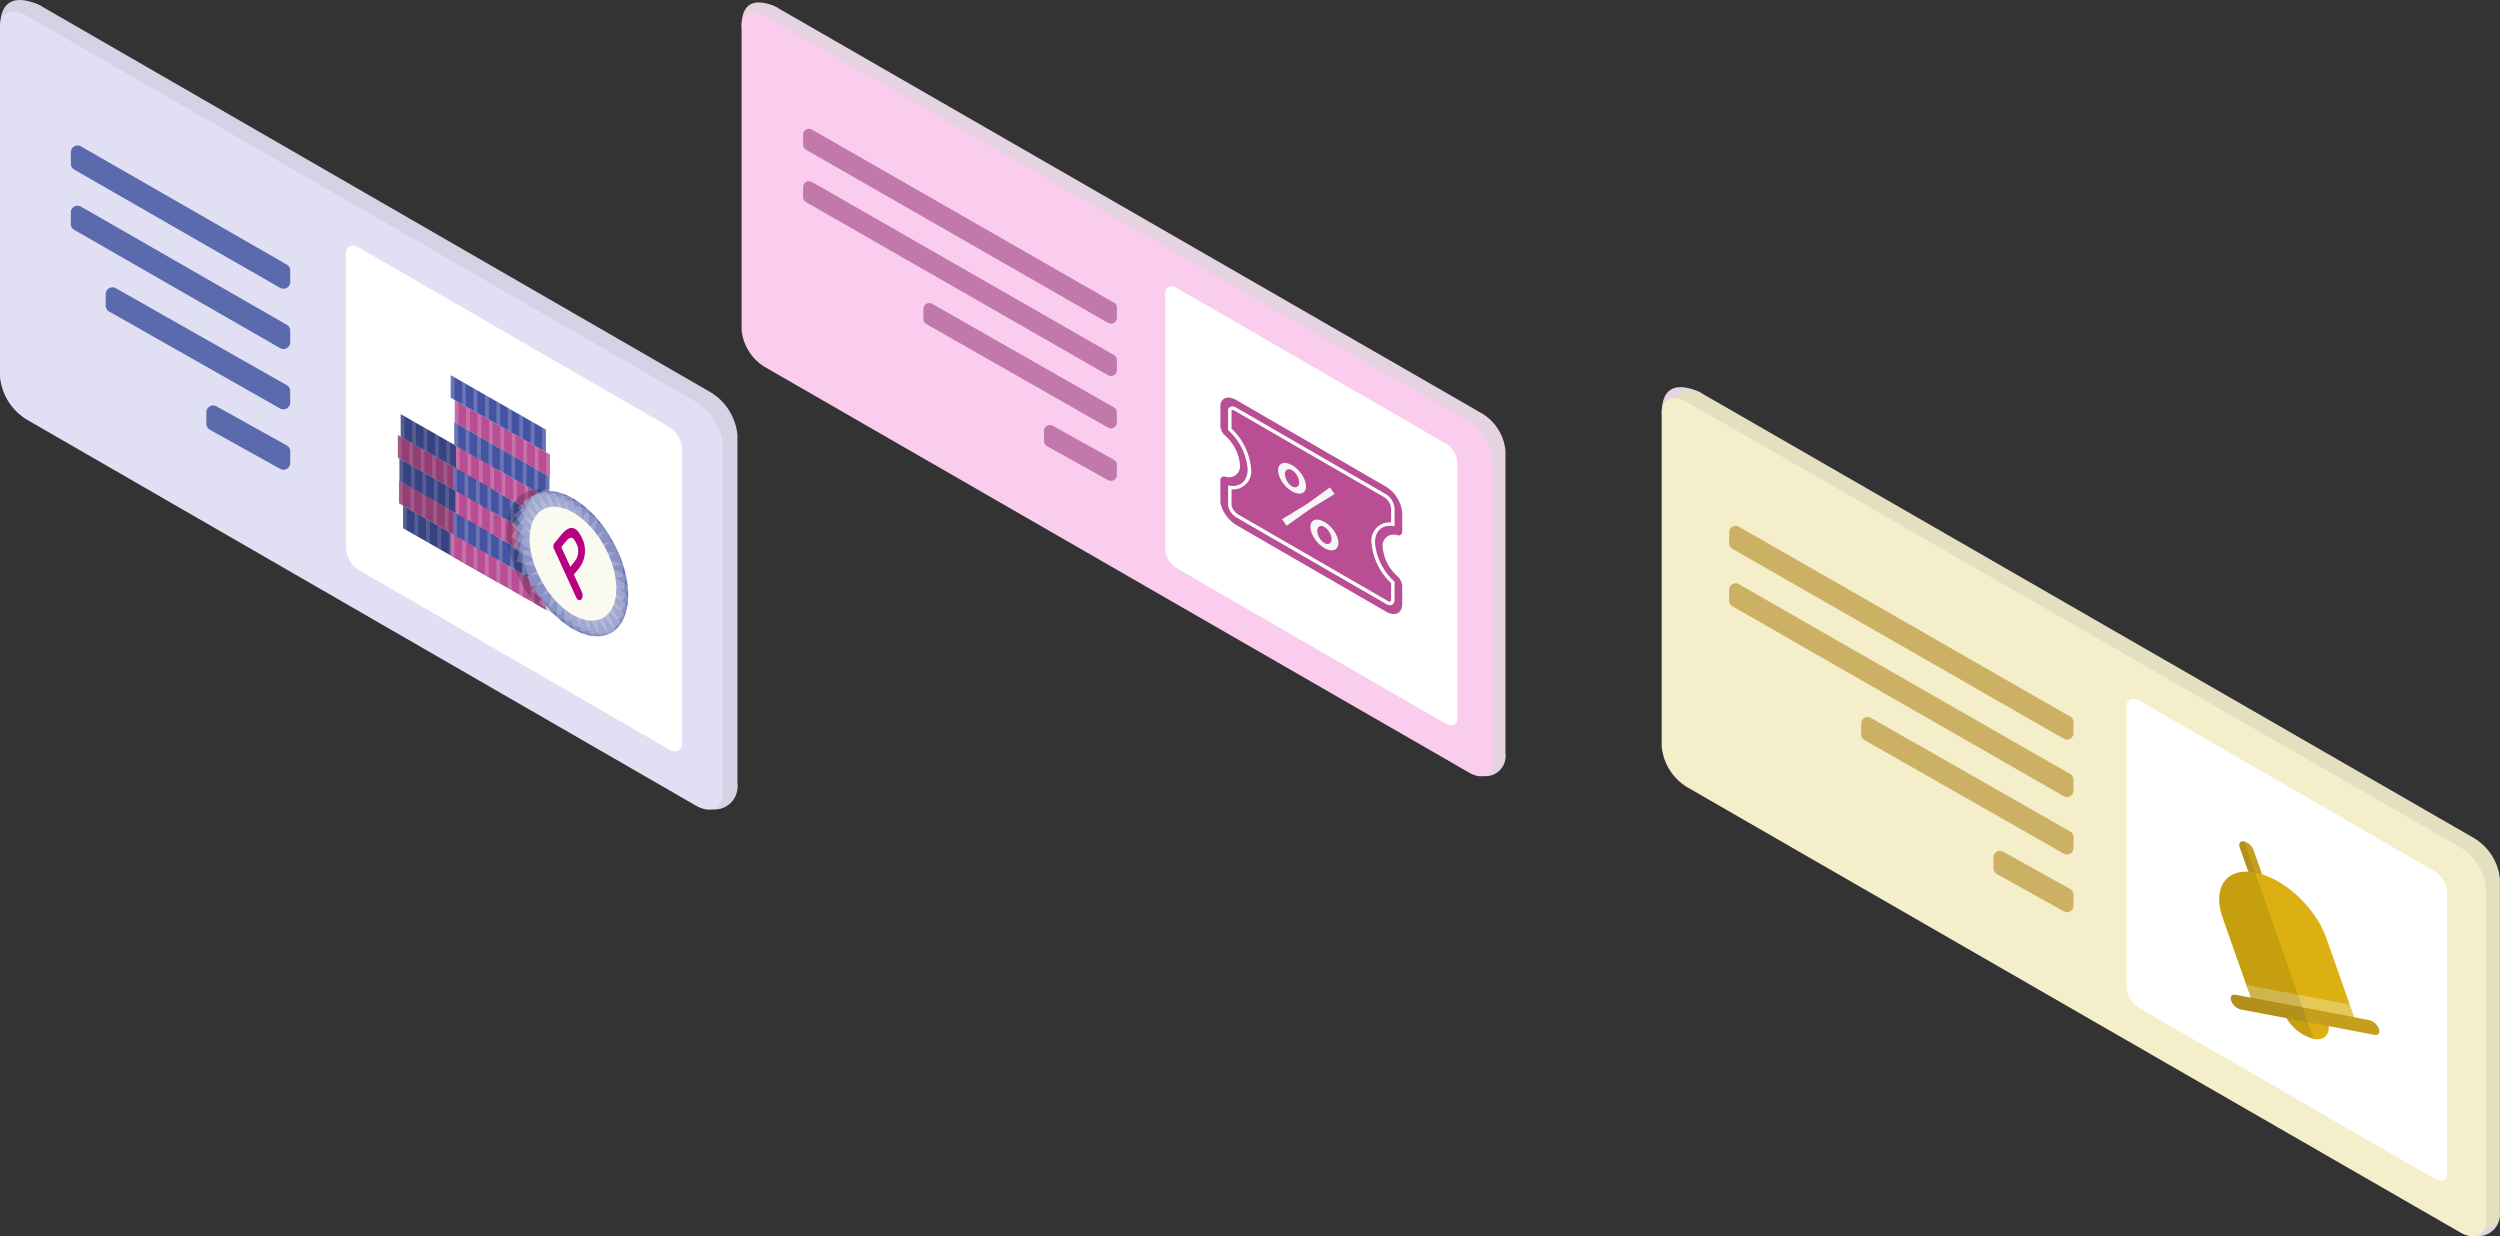 <svg xmlns="http://www.w3.org/2000/svg" width="303.433" height="150.053" viewBox="0 0 303.433 150.053">
  <rect x="0" y="0" width="303.433" height="150.053" fill="#333333" stroke="none"/>
  <g id="グループ_9065" data-name="グループ 9065" transform="translate(-13.317 -10.797)">
    <g id="PC-point-1" transform="translate(0 0)">
      <g id="グループ_8828" data-name="グループ 8828" transform="translate(0 0)">
        <g id="グループ_8938" data-name="グループ 8938" transform="translate(215 57.784)">
          <g id="グループ_8788" data-name="グループ 8788">
            <path id="パス_18898" data-name="パス 18898" d="M231.932-120.839s-4.841-2.782-4.841,2.425Z" transform="translate(-227.091 121.582)" fill="#e5d3e1"/>
            <path id="パス_18899" data-name="パス 18899" d="M337.087-13.007a2.655,2.655,0,0,1-2.4,2.889,2.651,2.651,0,0,1-.554-.006l-.587-2.19Z" transform="translate(-235.349 113.16)" fill="#e5d3e1"/>
            <path id="パス_18900" data-name="パス 18900" d="M232.075-74.081l93.761,54c1.732,1,3.136.41,3.136-1.323V-61.871a6.514,6.514,0,0,0-3.136-4.951l-93.761-54c-1.732-1-3.136-.41-3.136,1.323v40.463A6.511,6.511,0,0,0,232.075-74.081Z" transform="translate(-227.234 121.56)" fill="#e5dfc1"/>
            <path id="パス_18901" data-name="パス 18901" d="M230.228-72.886l93.762,54c1.732,1,3.136.41,3.136-1.324V-60.675a6.515,6.515,0,0,0-3.136-4.952l-93.762-54c-1.732-1-3.136-.41-3.136,1.324v40.462A6.511,6.511,0,0,0,230.228-72.886Z" transform="translate(-227.091 121.468)" fill="#f4eecb"/>
            <path id="パス_18902" data-name="パス 18902" d="M289.838-43.017,325.6-22.344c.866.5,1.568.2,1.568-.661V-57.194A3.255,3.255,0,0,0,325.6-59.67L289.838-80.344c-.866-.5-1.568-.2-1.568.662v34.189A3.255,3.255,0,0,0,289.838-43.017Z" transform="translate(-231.836 118.402)" fill="#fff"/>
            <path id="パス_18903" data-name="パス 18903" d="M236.37-100.539l40.218,23.05a.783.783,0,0,0,1.07-.29.786.786,0,0,0,.1-.391V-79.5a.783.783,0,0,0-.395-.681l-40.218-23.05a.783.783,0,0,0-1.07.29.786.786,0,0,0-.1.391v1.329A.782.782,0,0,0,236.37-100.539Z" transform="translate(-227.78 120.166)" fill="#ccb164"/>
            <path id="パス_18904" data-name="パス 18904" d="M236.37-92.978l40.218,23.05a.783.783,0,0,0,1.07-.29.785.785,0,0,0,.1-.391v-1.328a.783.783,0,0,0-.395-.681l-40.218-23.05a.783.783,0,0,0-1.07.29.786.786,0,0,0-.1.391v1.329A.782.782,0,0,0,236.37-92.978Z" transform="translate(-227.78 119.58)" fill="#ccb164"/>
            <path id="パス_18905" data-name="パス 18905" d="M253.742-75.373l24.2,13.79a.784.784,0,0,0,1.069-.292.79.79,0,0,0,.1-.388V-63.6a.787.787,0,0,0-.4-.682l-24.2-13.79a.785.785,0,0,0-1.07.292.789.789,0,0,0-.1.389v1.332A.783.783,0,0,0,253.742-75.373Z" transform="translate(-229.128 118.214)" fill="#ccb164"/>
            <path id="パス_18906" data-name="パス 18906" d="M271.157-57.749l8.14,4.527a.783.783,0,0,0,1.066-.3.785.785,0,0,0,.1-.383V-55.25a.783.783,0,0,0-.4-.685l-8.14-4.527a.785.785,0,0,0-1.066.3.784.784,0,0,0-.1.381v1.342A.785.785,0,0,0,271.157-57.749Z" transform="translate(-230.478 116.849)" fill="#ccb164"/>
          </g>
          <g id="グループ_8789" data-name="グループ 8789" transform="translate(67.665 55.123)">
            <path id="パス_18907" data-name="パス 18907" d="M305.227-57.387c.461.092.7-.241.524-.733l-.928-2.638a1.731,1.731,0,0,0-1.151-1.051c-.461-.088-.7.241-.524.733l.928,2.638A1.731,1.731,0,0,0,305.227-57.387Z" transform="translate(-300.651 61.823)" fill="#c69e1e"/>
            <path id="パス_18908" data-name="パス 18908" d="M304.6-41.644l12.552,2.38L313.429-49.82c-1.305-3.71-5.174-7.251-8.639-7.909h0c-3.466-.657-5.217,1.817-3.912,5.528l2.234,6.35Z" transform="translate(-300.446 61.514)" fill="#dcb012"/>
            <path id="パス_18909" data-name="パス 18909" d="M304.015-42.923l12.552,2.381L317.109-39,304.56-41.378Z" transform="translate(-300.722 60.357)" fill="#fff" opacity="0.3" style="isolation: isolate"/>
            <path id="パス_18910" data-name="パス 18910" d="M314.219-38.464c.553,1.582-.192,2.636-1.671,2.356a5.551,5.551,0,0,1-3.69-3.372Z" transform="translate(-301.098 60.09)" fill="#dcb012"/>
            <path id="パス_18911" data-name="パス 18911" d="M303.174-39.847l16.256,3.083c.461.088.7-.241.524-.733a1.73,1.73,0,0,0-1.151-1.052l-16.257-3.083c-.461-.088-.7.241-.524.733A1.729,1.729,0,0,0,303.174-39.847Z" transform="translate(-300.564 60.258)" fill="#c69e1e"/>
            <path id="パス_18912" data-name="パス 18912" d="M311.9-37.841a5.461,5.461,0,0,1-3.278-2.516l-5.56-1.055a1.728,1.728,0,0,1-1.151-1.052c-.173-.493.061-.821.524-.733l1.852.351-1.166-3.314-2.234-6.35c-1.206-3.425.2-5.79,3.146-5.618a1.451,1.451,0,0,1-.157-.309l-.928-2.638c-.173-.493.061-.821.524-.733Z" transform="translate(-300.446 61.823)" opacity="0.1" style="isolation: isolate"/>
          </g>
        </g>
        <g id="グループ_8937" data-name="グループ 8937" transform="translate(103.324 11.092)">
          <g id="グループ_8786" data-name="グループ 8786" transform="translate(0 -0.001)">
            <path id="パス_18875" data-name="パス 18875" d="M336.931-136.058s-4.412-2.534-4.412,2.21Z" transform="translate(-332.519 136.734)" fill="#e5d3e1"/>
            <path id="パス_18876" data-name="パス 18876" d="M442.2-28.16a2.419,2.419,0,0,1-2.185,2.633,2.417,2.417,0,0,1-.505-.006l-.535-2Z" transform="translate(-349.486 119.43)" fill="#e5d3e1"/>
            <path id="パス_18877" data-name="パス 18877" d="M425.529-82.294a5.937,5.937,0,0,0-2.858-4.512l-85.446-49.207c-1.579-.913-2.858-.373-2.858,1.206v36.874a5.934,5.934,0,0,0,2.858,4.512L422.67-44.214c1.579.913,2.858.373,2.858-1.206Z" transform="translate(-332.813 136.69)" fill="#e5d3e1"/>
            <path id="パス_18878" data-name="パス 18878" d="M335.378-92.228l85.445,49.21c1.579.913,2.858.373,2.858-1.206V-81.1a5.934,5.934,0,0,0-2.858-4.512L335.378-134.82c-1.579-.912-2.858-.373-2.858,1.206V-96.74A5.937,5.937,0,0,0,335.378-92.228Z" transform="translate(-332.519 136.5)" fill="#facced"/>
            <path id="パス_18879" data-name="パス 18879" d="M395.128-61.5l32.591,18.841c.789.456,1.429.187,1.429-.6V-74.421a2.97,2.97,0,0,0-1.429-2.256L395.128-95.518c-.789-.456-1.429-.187-1.429.6v31.158A2.965,2.965,0,0,0,395.128-61.5Z" transform="translate(-342.27 130.201)" fill="#fff"/>
            <path id="パス_18880" data-name="パス 18880" d="M341.763-115.941l36.651,21.005a.714.714,0,0,0,.975-.264.716.716,0,0,0,.1-.356v-1.21a.714.714,0,0,0-.36-.62l-36.651-21.005a.714.714,0,0,0-.975.264.716.716,0,0,0-.095.356v1.211A.712.712,0,0,0,341.763-115.941Z" transform="translate(-333.935 133.826)" fill="#c178ab"/>
            <path id="パス_18881" data-name="パス 18881" d="M341.763-108.379l36.651,21.005a.714.714,0,0,0,.975-.264.716.716,0,0,0,.1-.356V-89.2a.714.714,0,0,0-.36-.62L342.473-110.83a.714.714,0,0,0-.975.264.716.716,0,0,0-.095.356V-109A.712.712,0,0,0,341.763-108.379Z" transform="translate(-333.935 132.621)" fill="#c178ab"/>
            <path id="パス_18882" data-name="パス 18882" d="M359.135-90.774l22.052,12.567a.715.715,0,0,0,.974-.266.712.712,0,0,0,.094-.355v-1.214a.715.715,0,0,0-.361-.62L359.842-93.23a.715.715,0,0,0-.975.266.713.713,0,0,0-.093.354V-91.4A.717.717,0,0,0,359.135-90.774Z" transform="translate(-336.703 129.816)" fill="#c178ab"/>
            <path id="パス_18883" data-name="パス 18883" d="M376.549-73.152l7.418,4.127a.715.715,0,0,0,.973-.278.714.714,0,0,0,.09-.346v-1.224a.714.714,0,0,0-.367-.625l-7.418-4.127a.715.715,0,0,0-.972.277.715.715,0,0,0-.09.347v1.223A.715.715,0,0,0,376.549-73.152Z" transform="translate(-339.478 127.009)" fill="#c178ab"/>
            <path id="パス_18884" data-name="パス 18884" d="M403.573-64.215,421.756-53.7c1.084.627,1.966.214,1.966-.92v-2.228A1.753,1.753,0,0,0,423.134-58a5.317,5.317,0,0,1-1.787-3.521,1.345,1.345,0,0,1,1.145-1.519,1.342,1.342,0,0,1,.641.066.442.442,0,0,0,.566-.269.434.434,0,0,0,.023-.2v-2.229a4.166,4.166,0,0,0-1.966-3.194L403.572-79.384c-.906-.524-1.69-.33-1.906.471a.384.384,0,0,0-.013.1v2.606a1.744,1.744,0,0,0,.588,1.155,5.312,5.312,0,0,1,1.785,3.519,1.345,1.345,0,0,1-1.143,1.521,1.352,1.352,0,0,1-.644-.066.442.442,0,0,0-.566.264.451.451,0,0,0-.023.206v2.606a.507.507,0,0,0,.013.113A4.3,4.3,0,0,0,403.573-64.215Z" transform="translate(-343.537 127.641)" fill="#b94e94"/>
            <g id="パス_18885" data-name="パス 18885" transform="translate(59.049 49.039)">
              <path id="パス_19098" data-name="パス 19098" d="M422.458-54.449a.79.79,0,0,1-.38-.121L403.9-65.083a2.084,2.084,0,0,1-.883-1.22v-2.22a2.8,2.8,0,0,0,.377.026,1.884,1.884,0,0,0,1.462-.614,2.429,2.429,0,0,0,.538-1.642,7.358,7.358,0,0,0-2.377-4.817V-77.94a.3.3,0,0,1,.3-.208.778.778,0,0,1,.375.119l18.183,10.512a2.035,2.035,0,0,1,.931,1.546v1.924a2.81,2.81,0,0,0-.378-.027,1.886,1.886,0,0,0-1.462.613,2.429,2.429,0,0,0-.538,1.642A7.358,7.358,0,0,0,422.8-57v2.085C422.8-54.742,422.755-54.449,422.458-54.449Z" transform="translate(-402.803 78.358)" fill="#b94e94"/>
              <path id="パス_19099" data-name="パス 19099" d="M422.418-54.7c.039,0,.131,0,.131-.257v-2a7.55,7.55,0,0,1-2.378-4.907,2.2,2.2,0,0,1,2.21-2.465c.055,0,.111,0,.168.005v-1.692a1.826,1.826,0,0,0-.826-1.363L403.541-77.887a.56.56,0,0,0-.27-.091.082.082,0,0,0-.087.044V-75.7a7.547,7.547,0,0,1,2.377,4.906,2.2,2.2,0,0,1-2.21,2.466c-.055,0-.111,0-.167-.005v1.962a1.884,1.884,0,0,0,.778,1.065l18.182,10.512a.573.573,0,0,0,.275.093m0,.42a.982.982,0,0,1-.485-.15L403.751-64.94a2.3,2.3,0,0,1-.988-1.377v-2.5a2.735,2.735,0,0,0,.588.067c1.092,0,1.79-.765,1.79-2.045a7.156,7.156,0,0,0-2.377-4.726v-2.5a.511.511,0,0,1,.508-.382.97.97,0,0,1,.48.148l18.183,10.512a2.235,2.235,0,0,1,1.036,1.727v2.175a2.748,2.748,0,0,0-.588-.067c-1.092,0-1.79.764-1.79,2.044a7.157,7.157,0,0,0,2.378,4.728v2.175C422.97-54.525,422.746-54.279,422.418-54.279Z" transform="translate(-402.763 78.398)" fill="#fff"/>
            </g>
          </g>
          <g id="PC-main" transform="translate(65.119 55.892)">
            <g id="グループ_8829" data-name="グループ 8829" transform="translate(0 0)">
              <path id="パス_19101" data-name="パス 19101" d="M411.68-66.8a3.327,3.327,0,0,1-.661-.5,3.907,3.907,0,0,1-.539-.647,3.336,3.336,0,0,1-.362-.71,2.019,2.019,0,0,1-.134-.7,1,1,0,0,1,.134-.541.719.719,0,0,1,.362-.3,1.015,1.015,0,0,1,.539-.03,2.079,2.079,0,0,1,.661.26,3.386,3.386,0,0,1,.662.5,3.875,3.875,0,0,1,.538.652,3.457,3.457,0,0,1,.362.716,2.02,2.02,0,0,1,.134.7,1,1,0,0,1-.134.541.688.688,0,0,1-.362.292,1.033,1.033,0,0,1-.538.025A2.071,2.071,0,0,1,411.68-66.8Zm-1.216,3.382,3-1.821,2.815-2.032.555.8-2.943,1.809-2.879,2.049Zm1.216-3.99a.771.771,0,0,0,.336.113.488.488,0,0,0,.272-.055.469.469,0,0,0,.187-.2.716.716,0,0,0,.07-.328,1.414,1.414,0,0,0-.07-.424,2.064,2.064,0,0,0-.187-.423,1.976,1.976,0,0,0-.277-.368,1.545,1.545,0,0,0-.33-.266.586.586,0,0,0-.613-.061.577.577,0,0,0-.251.543,1.362,1.362,0,0,0,.069.419,2.094,2.094,0,0,0,.187.417,1.962,1.962,0,0,0,.272.365A1.462,1.462,0,0,0,411.68-67.4Zm3.924,7.491a3.361,3.361,0,0,1-.661-.5,3.838,3.838,0,0,1-.539-.652,3.455,3.455,0,0,1-.362-.716,2.019,2.019,0,0,1-.134-.7,1,1,0,0,1,.134-.541.684.684,0,0,1,.362-.292,1.053,1.053,0,0,1,.539-.025,2.1,2.1,0,0,1,.661.259,3.359,3.359,0,0,1,.662.5,3.972,3.972,0,0,1,.538.646,3.4,3.4,0,0,1,.363.711,2.037,2.037,0,0,1,.133.7,1,1,0,0,1-.133.541.725.725,0,0,1-.363.3,1.012,1.012,0,0,1-.538.03A2.091,2.091,0,0,1,415.6-59.914Zm0-.609a.6.6,0,0,0,.614.066.577.577,0,0,0,.251-.548,1.364,1.364,0,0,0-.07-.419,2.005,2.005,0,0,0-.192-.42,2.153,2.153,0,0,0-.277-.368,1.448,1.448,0,0,0-.325-.262.767.767,0,0,0-.336-.113.481.481,0,0,0-.271.056.462.462,0,0,0-.187.2.716.716,0,0,0-.069.328,1.422,1.422,0,0,0,.069.425,2.054,2.054,0,0,0,.187.422,2.027,2.027,0,0,0,.271.365A1.5,1.5,0,0,0,415.6-60.522Z" transform="translate(-409.984 70.245)" fill="#f6f6f6"/>
            </g>
          </g>
        </g>
      </g>
      <g id="グループ_8831" data-name="グループ 8831" transform="translate(13.317 10.798)">
        <g id="グループ_8787" data-name="グループ 8787" transform="translate(0)">
          <path id="パス_18889" data-name="パス 18889" d="M397.752-31.439s-5.077-2.918-5.077,2.543Z" transform="translate(-392.675 32.218)" fill="#d3d3e5"/>
          <path id="パス_18890" data-name="パス 18890" d="M485.075,66.2a2.785,2.785,0,0,1-2.514,3.031,2.829,2.829,0,0,1-.586-.008l-.615-2.3Z" transform="translate(-395.567 29.008)" fill="#d3d3e5"/>
          <path id="パス_18891" data-name="パス 18891" d="M397.812,17.584l81.137,46.809c1.817,1.051,3.289.43,3.289-1.388V20.57a6.829,6.829,0,0,0-3.289-5.192L397.812-31.43c-1.817-1.051-3.289-.43-3.289,1.387V12.392A6.829,6.829,0,0,0,397.812,17.584Z" transform="translate(-392.735 32.209)" fill="#d3d3e5"/>
          <path id="パス_18892" data-name="パス 18892" d="M395.965,18.779,477.1,65.588c1.817,1.051,3.289.43,3.289-1.388V21.765a6.828,6.828,0,0,0-3.289-5.192L395.965-30.235c-1.817-1.051-3.289-.43-3.289,1.388V13.587A6.829,6.829,0,0,0,395.965,18.779Z" transform="translate(-392.675 32.17)" fill="#e0dff4"/>
          <path id="パス_18893" data-name="パス 18893" d="M437.726,38.027l37.5,21.682c.908.525,1.645.215,1.645-.694V23.16a3.415,3.415,0,0,0-1.645-2.6l-37.5-21.683c-.908-.525-1.645-.215-1.645.694V35.43A3.415,3.415,0,0,0,437.726,38.027Z" transform="translate(-394.091 31.212)" fill="#fff"/>
          <path id="パス_18894" data-name="パス 18894" d="M401.973-11.039,426.961,3.313a.822.822,0,0,0,1.231-.714V1.206a.824.824,0,0,0-.413-.714L402.79-13.86a.822.822,0,0,0-1.122.306.826.826,0,0,0-.108.408v1.394A.823.823,0,0,0,401.973-11.039Z" transform="translate(-392.965 31.623)" fill="#5a6aad"/>
          <path id="パス_18895" data-name="パス 18895" d="M401.973-3.478l24.988,14.353a.822.822,0,0,0,1.231-.714v-1.4a.824.824,0,0,0-.413-.714L402.79-6.3A.822.822,0,0,0,401.668-6a.826.826,0,0,0-.108.408v1.394A.823.823,0,0,0,401.973-3.478Z" transform="translate(-392.965 31.376)" fill="#5a6aad"/>
          <path id="パス_18896" data-name="パス 18896" d="M406.353,6.767,427.1,18.534a.822.822,0,0,0,1.23-.715v-1.4a.822.822,0,0,0-.415-.714L407.169,3.941a.822.822,0,0,0-1.231.714v1.4A.822.822,0,0,0,406.353,6.767Z" transform="translate(-393.108 31.042)" fill="#5a6aad"/>
          <path id="パス_18897" data-name="パス 18897" d="M418.988,21.6l8.536,4.749a.822.822,0,0,0,1.222-.719V24.222a.824.824,0,0,0-.422-.719l-8.537-4.749a.822.822,0,0,0-1.222.719v1.408A.821.821,0,0,0,418.988,21.6Z" transform="translate(-393.519 30.559)" fill="#5a6aad"/>
        </g>
        <g id="グループ_8806" data-name="グループ 8806" transform="translate(48.29 45.54)">
          <g id="グループ_8795" data-name="グループ 8795" transform="translate(0 4.729)">
            <g id="グループ_8790" data-name="グループ 8790" transform="translate(0.144 8.086)">
              <path id="パス_18913" data-name="パス 18913" d="M454.295,34.716,442.742,28.1v2.734l11.553,6.611Z" transform="translate(-442.742 -28.105)" fill="#b94e94"/>
              <path id="パス_18914" data-name="パス 18914" d="M443.2,28.368l-.457-.261v2.734l.457.261Z" transform="translate(-442.742 -28.105)" fill="#fff" opacity="0.2" style="isolation: isolate"/>
              <path id="パス_18915" data-name="パス 18915" d="M444.633,29.188l-.457-.261v2.734l.457.261Z" transform="translate(-442.789 -28.132)" fill="#fff" opacity="0.2" style="isolation: isolate"/>
              <path id="パス_18916" data-name="パス 18916" d="M446.066,30.008l-.457-.261v2.734l.457.261Z" transform="translate(-442.836 -28.159)" fill="#fff" opacity="0.2" style="isolation: isolate"/>
              <path id="パス_18917" data-name="パス 18917" d="M447.5,30.829l-.457-.261V33.3l.457.261Z" transform="translate(-442.882 -28.185)" fill="#fff" opacity="0.2" style="isolation: isolate"/>
              <path id="パス_18918" data-name="パス 18918" d="M448.934,31.649l-.457-.261v2.734l.457.261Z" transform="translate(-442.929 -28.212)" fill="#fff" opacity="0.2" style="isolation: isolate"/>
              <path id="パス_18919" data-name="パス 18919" d="M450.368,32.47l-.457-.261v2.734l.457.261Z" transform="translate(-442.976 -28.239)" fill="#fff" opacity="0.2" style="isolation: isolate"/>
              <path id="パス_18920" data-name="パス 18920" d="M451.8,33.289l-.457-.261V35.76l.457.261Z" transform="translate(-443.023 -28.266)" fill="#fff" opacity="0.2" style="isolation: isolate"/>
              <path id="パス_18921" data-name="パス 18921" d="M453.236,34.106l-.457-.261v2.734l.457.261Z" transform="translate(-443.069 -28.292)" fill="#fff" opacity="0.2" style="isolation: isolate"/>
              <path id="パス_18922" data-name="パス 18922" d="M454.671,34.93l-.457-.261V37.4l.457.261Z" transform="translate(-443.116 -28.319)" fill="#fff" opacity="0.2" style="isolation: isolate"/>
            </g>
            <g id="グループ_8791" data-name="グループ 8791" transform="translate(0.638 11.105)">
              <path id="パス_18923" data-name="パス 18923" d="M454.8,37.835l-11.552-6.61v2.734l11.553,6.611Z" transform="translate(-443.253 -31.225)" fill="#4553a3"/>
              <path id="パス_18924" data-name="パス 18924" d="M443.71,31.486l-.457-.261v2.734l.457.261Z" transform="translate(-443.253 -31.225)" fill="#fff" opacity="0.2" style="isolation: isolate"/>
              <path id="パス_18925" data-name="パス 18925" d="M445.144,32.307l-.457-.261V34.78l.457.261Z" transform="translate(-443.3 -31.252)" fill="#fff" opacity="0.2" style="isolation: isolate"/>
              <path id="パス_18926" data-name="パス 18926" d="M446.577,33.127l-.457-.261V35.6l.457.261Z" transform="translate(-443.346 -31.279)" fill="#fff" opacity="0.2" style="isolation: isolate"/>
              <path id="パス_18927" data-name="パス 18927" d="M448.016,33.948l-.457-.261v2.734l.457.261Z" transform="translate(-443.393 -31.305)" fill="#fff" opacity="0.2" style="isolation: isolate"/>
              <path id="パス_18928" data-name="パス 18928" d="M449.445,34.768l-.457-.261v2.734l.457.261Z" transform="translate(-443.44 -31.332)" fill="#fff" opacity="0.2" style="isolation: isolate"/>
              <path id="パス_18929" data-name="パス 18929" d="M450.878,35.589l-.457-.261v2.734l.457.261Z" transform="translate(-443.487 -31.359)" fill="#fff" opacity="0.2" style="isolation: isolate"/>
              <path id="パス_18930" data-name="パス 18930" d="M452.313,36.409l-.457-.261v2.73l.457.261Z" transform="translate(-443.534 -31.386)" fill="#fff" opacity="0.2" style="isolation: isolate"/>
              <path id="パス_18931" data-name="パス 18931" d="M453.745,37.229l-.457-.261V39.7l.457.261Z" transform="translate(-443.58 -31.412)" fill="#fff" opacity="0.2" style="isolation: isolate"/>
              <path id="パス_18932" data-name="パス 18932" d="M455.18,38.05l-.457-.261v2.734l.457.261Z" transform="translate(-443.627 -31.439)" fill="#fff" opacity="0.2" style="isolation: isolate"/>
            </g>
            <g id="グループ_8792" data-name="グループ 8792" transform="translate(0 2.537)">
              <path id="パス_18933" data-name="パス 18933" d="M454.145,28.98l-11.552-6.611V25.1l11.552,6.611Z" transform="translate(-442.593 -22.369)" fill="#b94e94"/>
              <path id="パス_18934" data-name="パス 18934" d="M443.053,22.63l-.457-.261V25.1l.457.261Z" transform="translate(-442.593 -22.369)" fill="#fff" opacity="0.2" style="isolation: isolate"/>
              <path id="パス_18935" data-name="パス 18935" d="M444.484,23.45l-.457-.261v2.734l.457.261Z" transform="translate(-442.64 -22.396)" fill="#fff" opacity="0.2" style="isolation: isolate"/>
              <path id="パス_18936" data-name="パス 18936" d="M445.917,24.271l-.457-.261v2.734l.457.261Z" transform="translate(-442.686 -22.423)" fill="#fff" opacity="0.2" style="isolation: isolate"/>
              <path id="パス_18937" data-name="パス 18937" d="M447.352,25.091l-.457-.261v2.734l.457.261Z" transform="translate(-442.733 -22.449)" fill="#fff" opacity="0.2" style="isolation: isolate"/>
              <path id="パス_18938" data-name="パス 18938" d="M448.782,25.912l-.457-.261v2.734l.457.261Z" transform="translate(-442.78 -22.476)" fill="#fff" opacity="0.2" style="isolation: isolate"/>
              <path id="パス_18939" data-name="パス 18939" d="M450.218,26.732l-.457-.261V29.2l.457.261Z" transform="translate(-442.827 -22.503)" fill="#fff" opacity="0.2" style="isolation: isolate"/>
              <path id="パス_18940" data-name="パス 18940" d="M451.653,27.553l-.457-.261v2.73l.457.261Z" transform="translate(-442.874 -22.53)" fill="#fff" opacity="0.2" style="isolation: isolate"/>
              <path id="パス_18941" data-name="パス 18941" d="M453.086,28.373l-.457-.261v2.734l.457.261Z" transform="translate(-442.92 -22.556)" fill="#fff" opacity="0.2" style="isolation: isolate"/>
              <path id="パス_18942" data-name="パス 18942" d="M454.52,29.194l-.457-.261v2.734l.457.261Z" transform="translate(-442.967 -22.583)" fill="#fff" opacity="0.2" style="isolation: isolate"/>
            </g>
            <g id="グループ_8793" data-name="グループ 8793" transform="translate(0.205 5.388)">
              <path id="パス_18943" data-name="パス 18943" d="M454.358,31.927,442.8,25.316V28.05l11.553,6.611Z" transform="translate(-442.805 -25.316)" fill="#4553a3"/>
              <path id="パス_18944" data-name="パス 18944" d="M443.264,25.577l-.457-.261V28.05l.457.261Z" transform="translate(-442.805 -25.316)" fill="#fff" opacity="0.2" style="isolation: isolate"/>
              <path id="パス_18945" data-name="パス 18945" d="M444.7,26.4l-.457-.261V28.87l.457.261Z" transform="translate(-442.852 -25.343)" fill="#fff" opacity="0.2" style="isolation: isolate"/>
              <path id="パス_18946" data-name="パス 18946" d="M446.129,27.218l-.457-.261v2.734l.457.261Z" transform="translate(-442.898 -25.37)" fill="#fff" opacity="0.2" style="isolation: isolate"/>
              <path id="パス_18947" data-name="パス 18947" d="M447.564,28.038l-.457-.261v2.734l.457.261Z" transform="translate(-442.945 -25.396)" fill="#fff" opacity="0.2" style="isolation: isolate"/>
              <path id="パス_18948" data-name="パス 18948" d="M448.993,28.859l-.457-.261v2.734l.457.261Z" transform="translate(-442.992 -25.423)" fill="#fff" opacity="0.2" style="isolation: isolate"/>
              <path id="パス_18949" data-name="パス 18949" d="M450.43,29.679l-.457-.261v2.734l.457.261Z" transform="translate(-443.039 -25.45)" fill="#fff" opacity="0.2" style="isolation: isolate"/>
              <path id="パス_18950" data-name="パス 18950" d="M451.865,30.5l-.457-.261v2.734l.457.261Z" transform="translate(-443.086 -25.477)" fill="#fff" opacity="0.2" style="isolation: isolate"/>
              <path id="パス_18951" data-name="パス 18951" d="M453.3,31.32l-.457-.261v2.734l.457.261Z" transform="translate(-443.132 -25.503)" fill="#fff" opacity="0.2" style="isolation: isolate"/>
              <path id="パス_18952" data-name="パス 18952" d="M454.732,32.141l-.457-.261v2.734l.457.261Z" transform="translate(-443.179 -25.53)" fill="#fff" opacity="0.2" style="isolation: isolate"/>
            </g>
            <g id="グループ_8794" data-name="グループ 8794" transform="translate(0.349)">
              <path id="パス_18953" data-name="パス 18953" d="M454.507,26.359l-11.552-6.611v2.734l11.552,6.611Z" transform="translate(-442.954 -19.746)" fill="#4553a3"/>
              <path id="パス_18954" data-name="パス 18954" d="M443.411,20.007l-.456-.261V22.48l.456.261Z" transform="translate(-442.954 -19.746)" fill="#fff" opacity="0.2" style="isolation: isolate"/>
              <path id="パス_18955" data-name="パス 18955" d="M444.845,20.831l-.457-.261V23.3l.457.261Z" transform="translate(-443.001 -19.773)" fill="#fff" opacity="0.2" style="isolation: isolate"/>
              <path id="パス_18956" data-name="パス 18956" d="M446.278,21.651l-.457-.261v2.734l.457.261Z" transform="translate(-443.047 -19.8)" fill="#fff" opacity="0.2" style="isolation: isolate"/>
              <path id="パス_18957" data-name="パス 18957" d="M447.712,22.472l-.457-.261v2.734l.457.261Z" transform="translate(-443.094 -19.826)" fill="#fff" opacity="0.2" style="isolation: isolate"/>
              <path id="パス_18958" data-name="パス 18958" d="M449.146,23.292l-.457-.261v2.734l.457.261Z" transform="translate(-443.141 -19.853)" fill="#fff" opacity="0.2" style="isolation: isolate"/>
              <path id="パス_18959" data-name="パス 18959" d="M450.58,24.113l-.457-.261v2.734l.457.261Z" transform="translate(-443.188 -19.88)" fill="#fff" opacity="0.2" style="isolation: isolate"/>
              <path id="パス_18960" data-name="パス 18960" d="M452.013,24.933l-.457-.261v2.734l.457.261Z" transform="translate(-443.235 -19.907)" fill="#fff" opacity="0.2" style="isolation: isolate"/>
              <path id="パス_18961" data-name="パス 18961" d="M453.447,25.753l-.457-.261v2.734l.457.261Z" transform="translate(-443.281 -19.933)" fill="#fff" opacity="0.2" style="isolation: isolate"/>
              <path id="パス_18962" data-name="パス 18962" d="M454.882,26.574l-.457-.261v2.734l.457.261Z" transform="translate(-443.328 -19.96)" fill="#fff" opacity="0.2" style="isolation: isolate"/>
            </g>
            <path id="パス_18963" data-name="パス 18963" d="M442.593,25.017V22.284l.349.2V19.75l.457.261.931.532.457.261.931.532.457.261.931.532.457.261.931.532.457.261.931.532.457.261.931.532.457.261.931.532.457.261.931.532.457.261v2.734l-.349-.2v2.734l.205.117v2.734l-.061-.035v2.734l.037.021.457.261v2.734l-.457-.261L453.4,39.4l-.457-.261-.931-.532-.457-.261-.931-.532-.457-.261-.931-.532-.457-.261-.931-.532-.457-.261-.931-.532-.457-.261-.931-.532-.457-.261-.931-.532-.457-.261V30.85l-.037-.021-.457-.261V27.833l.061.035V25.134Z" transform="translate(-442.593 -19.746)" opacity="0.2" style="isolation: isolate"/>
          </g>
          <g id="グループ_8796" data-name="グループ 8796" transform="translate(6.908 3.015)">
            <path id="パス_18964" data-name="パス 18964" d="M449.734,20.71l11.552,6.611V24.587l-11.552-6.611Z" transform="translate(-449.734 -17.975)" fill="#b94e94"/>
            <path id="パス_18965" data-name="パス 18965" d="M461.2,27.274l.457.261V24.8l-.457-.261Z" transform="translate(-450.108 -18.189)" fill="#fff" opacity="0.2" style="isolation: isolate"/>
            <path id="パス_18966" data-name="パス 18966" d="M459.77,26.454l.457.261V23.981l-.457-.261Z" transform="translate(-450.061 -18.162)" fill="#fff" opacity="0.2" style="isolation: isolate"/>
            <path id="パス_18967" data-name="パス 18967" d="M458.336,25.628l.457.261V23.155l-.457-.261Z" transform="translate(-450.015 -18.135)" fill="#fff" opacity="0.2" style="isolation: isolate"/>
            <path id="パス_18968" data-name="パス 18968" d="M456.9,24.813l.457.261V22.34l-.457-.261Z" transform="translate(-449.968 -18.109)" fill="#fff" opacity="0.2" style="isolation: isolate"/>
            <path id="パス_18969" data-name="パス 18969" d="M455.469,23.992l.457.261V21.519l-.457-.261Z" transform="translate(-449.921 -18.082)" fill="#fff" opacity="0.2" style="isolation: isolate"/>
            <path id="パス_18970" data-name="パス 18970" d="M454.035,23.172l.457.261V20.7l-.457-.261Z" transform="translate(-449.874 -18.055)" fill="#fff" opacity="0.2" style="isolation: isolate"/>
            <path id="パス_18971" data-name="パス 18971" d="M452.6,22.351l.457.261V19.878l-.457-.261Z" transform="translate(-449.828 -18.029)" fill="#fff" opacity="0.2" style="isolation: isolate"/>
            <path id="パス_18972" data-name="パス 18972" d="M451.168,21.531l.457.261V19.058l-.457-.261Z" transform="translate(-449.781 -18.002)" fill="#fff" opacity="0.2" style="isolation: isolate"/>
            <path id="パス_18973" data-name="パス 18973" d="M449.734,20.71l.457.261V18.236l-.457-.261Z" transform="translate(-449.734 -17.975)" fill="#fff" opacity="0.2" style="isolation: isolate"/>
          </g>
          <g id="グループ_8797" data-name="グループ 8797" transform="translate(6.415 0)">
            <path id="パス_18974" data-name="パス 18974" d="M449.224,17.592,460.777,24.2V21.469l-11.552-6.611Z" transform="translate(-449.224 -14.858)" fill="#4553a3"/>
            <path id="パス_18975" data-name="パス 18975" d="M460.694,24.156l.457.261V21.683l-.457-.261Z" transform="translate(-449.598 -15.072)" fill="#fff" opacity="0.2" style="isolation: isolate"/>
            <path id="パス_18976" data-name="パス 18976" d="M459.258,23.336l.457.261V20.863l-.457-.261Z" transform="translate(-449.551 -15.045)" fill="#fff" opacity="0.2" style="isolation: isolate"/>
            <path id="パス_18977" data-name="パス 18977" d="M457.826,22.511l.457.261V20.038l-.457-.261Z" transform="translate(-449.505 -15.018)" fill="#fff" opacity="0.2" style="isolation: isolate"/>
            <path id="パス_18978" data-name="パス 18978" d="M456.393,21.695l.457.261V19.222l-.457-.261Z" transform="translate(-449.458 -14.992)" fill="#fff" opacity="0.2" style="isolation: isolate"/>
            <path id="パス_18979" data-name="パス 18979" d="M454.959,20.874l.457.261V18.4l-.457-.261Z" transform="translate(-449.411 -14.965)" fill="#fff" opacity="0.2" style="isolation: isolate"/>
            <path id="パス_18980" data-name="パス 18980" d="M453.529,20.054l.457.261V17.581l-.457-.261Z" transform="translate(-449.364 -14.938)" fill="#fff" opacity="0.2" style="isolation: isolate"/>
            <path id="パス_18981" data-name="パス 18981" d="M452.092,19.233l.457.261V16.76l-.457-.261Z" transform="translate(-449.318 -14.912)" fill="#fff" opacity="0.2" style="isolation: isolate"/>
            <path id="パス_18982" data-name="パス 18982" d="M450.657,18.413l.457.261V15.94l-.457-.261Z" transform="translate(-449.271 -14.885)" fill="#fff" opacity="0.2" style="isolation: isolate"/>
            <path id="パス_18983" data-name="パス 18983" d="M449.224,17.592l.457.261V15.119l-.457-.261Z" transform="translate(-449.224 -14.858)" fill="#fff" opacity="0.2" style="isolation: isolate"/>
          </g>
          <g id="グループ_8798" data-name="グループ 8798" transform="translate(7.052 8.567)">
            <path id="パス_18984" data-name="パス 18984" d="M449.883,26.448l11.553,6.611V30.325l-11.553-6.611Z" transform="translate(-449.883 -23.714)" fill="#b94e94"/>
            <path id="パス_18985" data-name="パス 18985" d="M461.353,33.012l.457.261V30.539l-.457-.261Z" transform="translate(-450.257 -23.928)" fill="#fff" opacity="0.2" style="isolation: isolate"/>
            <path id="パス_18986" data-name="パス 18986" d="M459.919,32.191l.457.261V29.718l-.457-.261Z" transform="translate(-450.21 -23.901)" fill="#fff" opacity="0.2" style="isolation: isolate"/>
            <path id="パス_18987" data-name="パス 18987" d="M458.485,31.368l.457.261V28.9l-.457-.261Z" transform="translate(-450.164 -23.874)" fill="#fff" opacity="0.2" style="isolation: isolate"/>
            <path id="パス_18988" data-name="パス 18988" d="M457.052,30.55l.457.261V28.077l-.457-.261Z" transform="translate(-450.117 -23.848)" fill="#fff" opacity="0.2" style="isolation: isolate"/>
            <path id="パス_18989" data-name="パス 18989" d="M455.618,29.73l.457.261V27.257L455.618,27Z" transform="translate(-450.07 -23.821)" fill="#fff" opacity="0.2" style="isolation: isolate"/>
            <path id="パス_18990" data-name="パス 18990" d="M454.184,28.909l.457.261V26.436l-.457-.261Z" transform="translate(-450.023 -23.794)" fill="#fff" opacity="0.2" style="isolation: isolate"/>
            <path id="パス_18991" data-name="パス 18991" d="M452.751,28.089l.457.261V25.616l-.457-.261Z" transform="translate(-449.977 -23.768)" fill="#fff" opacity="0.2" style="isolation: isolate"/>
            <path id="パス_18992" data-name="パス 18992" d="M451.316,27.268l.457.261V24.8l-.457-.261Z" transform="translate(-449.93 -23.741)" fill="#fff" opacity="0.2" style="isolation: isolate"/>
            <path id="パス_18993" data-name="パス 18993" d="M449.883,26.448l.457.261V23.976l-.457-.261Z" transform="translate(-449.883 -23.714)" fill="#fff" opacity="0.2" style="isolation: isolate"/>
          </g>
          <g id="グループ_8799" data-name="グループ 8799" transform="translate(6.847 5.713)">
            <path id="パス_18994" data-name="パス 18994" d="M449.671,23.506l11.553,6.611V27.375l-11.553-6.611Z" transform="translate(-449.671 -20.764)" fill="#4553a3"/>
            <path id="パス_18995" data-name="パス 18995" d="M461.141,30.065l.457.261V27.589l-.457-.261Z" transform="translate(-450.045 -20.978)" fill="#fff" opacity="0.2" style="isolation: isolate"/>
            <path id="パス_18996" data-name="パス 18996" d="M459.707,29.243l.457.261V26.77l-.457-.261Z" transform="translate(-449.998 -20.951)" fill="#fff" opacity="0.2" style="isolation: isolate"/>
            <path id="パス_18997" data-name="パス 18997" d="M458.273,28.424l.457.261V25.951l-.457-.261Z" transform="translate(-449.952 -20.925)" fill="#fff" opacity="0.2" style="isolation: isolate"/>
            <path id="パス_18998" data-name="パス 18998" d="M456.84,27.6l.457.261V25.13l-.457-.261Z" transform="translate(-449.905 -20.898)" fill="#fff" opacity="0.2" style="isolation: isolate"/>
            <path id="パス_18999" data-name="パス 18999" d="M455.406,26.783l.457.261V24.31l-.457-.261Z" transform="translate(-449.858 -20.871)" fill="#fff" opacity="0.2" style="isolation: isolate"/>
            <path id="パス_19000" data-name="パス 19000" d="M453.972,25.962l.457.261V23.489l-.457-.261Z" transform="translate(-449.811 -20.844)" fill="#fff" opacity="0.2" style="isolation: isolate"/>
            <path id="パス_19001" data-name="パス 19001" d="M452.539,25.142,453,25.4V22.669l-.457-.261Z" transform="translate(-449.765 -20.818)" fill="#fff" opacity="0.2" style="isolation: isolate"/>
            <path id="パス_19002" data-name="パス 19002" d="M451.1,24.321l.457.261V21.851l-.457-.261Z" transform="translate(-449.718 -20.791)" fill="#fff" opacity="0.2" style="isolation: isolate"/>
            <path id="パス_19003" data-name="パス 19003" d="M449.671,23.506l.457.261V21.033l-.457-.261Z" transform="translate(-449.671 -20.764)" fill="#fff" opacity="0.2" style="isolation: isolate"/>
          </g>
          <g id="グループ_8800" data-name="グループ 8800" transform="translate(6.992 14)">
            <path id="パス_19004" data-name="パス 19004" d="M449.821,32.065l11.553,6.611V35.941L449.821,29.33Z" transform="translate(-449.821 -29.33)" fill="#b94e94"/>
            <path id="パス_19005" data-name="パス 19005" d="M461.29,38.629l.457.261V36.155l-.457-.261Z" transform="translate(-450.195 -29.544)" fill="#fff" opacity="0.2" style="isolation: isolate"/>
            <path id="パス_19006" data-name="パス 19006" d="M459.857,37.809l.457.261V35.336l-.457-.261Z" transform="translate(-450.148 -29.517)" fill="#fff" opacity="0.2" style="isolation: isolate"/>
            <path id="パス_19007" data-name="パス 19007" d="M458.424,36.988l.457.261V34.515l-.457-.261Z" transform="translate(-450.102 -29.491)" fill="#fff" opacity="0.2" style="isolation: isolate"/>
            <path id="パス_19008" data-name="パス 19008" d="M456.989,36.168l.457.261V33.7l-.457-.261Z" transform="translate(-450.055 -29.464)" fill="#fff" opacity="0.2" style="isolation: isolate"/>
            <path id="パス_19009" data-name="パス 19009" d="M455.556,35.347l.457.261V32.874l-.457-.261Z" transform="translate(-450.008 -29.437)" fill="#fff" opacity="0.2" style="isolation: isolate"/>
            <path id="パス_19010" data-name="パス 19010" d="M454.122,34.527l.457.261V32.053l-.457-.261Z" transform="translate(-449.961 -29.41)" fill="#fff" opacity="0.2" style="isolation: isolate"/>
            <path id="パス_19011" data-name="パス 19011" d="M452.688,33.707l.457.261V31.234l-.457-.261Z" transform="translate(-449.915 -29.384)" fill="#fff" opacity="0.2" style="isolation: isolate"/>
            <path id="パス_19012" data-name="パス 19012" d="M451.254,32.886l.457.261V30.413l-.457-.261Z" transform="translate(-449.868 -29.357)" fill="#fff" opacity="0.2" style="isolation: isolate"/>
            <path id="パス_19013" data-name="パス 19013" d="M449.821,32.065l.457.261V29.592l-.457-.261Z" transform="translate(-449.821 -29.33)" fill="#fff" opacity="0.2" style="isolation: isolate"/>
          </g>
          <g id="グループ_8801" data-name="グループ 8801" transform="translate(6.703 11.102)">
            <path id="パス_19014" data-name="パス 19014" d="M449.522,29.069l11.553,6.61V32.945l-11.553-6.611Z" transform="translate(-449.522 -26.334)" fill="#4553a3"/>
            <path id="パス_19015" data-name="パス 19015" d="M460.992,35.632l.457.261V33.158l-.457-.261Z" transform="translate(-449.896 -26.548)" fill="#fff" opacity="0.2" style="isolation: isolate"/>
            <path id="パス_19016" data-name="パス 19016" d="M459.558,34.812l.457.261V32.336l-.457-.261Z" transform="translate(-449.849 -26.521)" fill="#fff" opacity="0.2" style="isolation: isolate"/>
            <path id="パス_19017" data-name="パス 19017" d="M458.12,33.99l.457.261V31.517l-.457-.261Z" transform="translate(-449.802 -26.495)" fill="#fff" opacity="0.2" style="isolation: isolate"/>
            <path id="パス_19018" data-name="パス 19018" d="M456.691,33.171l.457.261V30.7l-.457-.261Z" transform="translate(-449.756 -26.468)" fill="#fff" opacity="0.2" style="isolation: isolate"/>
            <path id="パス_19019" data-name="パス 19019" d="M455.257,32.35l.457.261V29.877l-.457-.261Z" transform="translate(-449.709 -26.441)" fill="#fff" opacity="0.2" style="isolation: isolate"/>
            <path id="パス_19020" data-name="パス 19020" d="M453.823,31.53l.457.261V29.056l-.457-.261Z" transform="translate(-449.662 -26.414)" fill="#fff" opacity="0.2" style="isolation: isolate"/>
            <path id="パス_19021" data-name="パス 19021" d="M452.391,30.709l.457.261V28.236l-.457-.261Z" transform="translate(-449.616 -26.388)" fill="#fff" opacity="0.2" style="isolation: isolate"/>
            <path id="パス_19022" data-name="パス 19022" d="M450.956,29.889l.457.261V27.416l-.457-.261Z" transform="translate(-449.569 -26.361)" fill="#fff" opacity="0.2" style="isolation: isolate"/>
            <path id="パス_19023" data-name="パス 19023" d="M449.522,29.069l.457.261V26.6l-.457-.261Z" transform="translate(-449.522 -26.334)" fill="#fff" opacity="0.2" style="isolation: isolate"/>
          </g>
          <g id="グループ_8802" data-name="グループ 8802" transform="translate(6.415 19.139)">
            <path id="パス_19024" data-name="パス 19024" d="M449.224,37.376l11.552,6.611V41.253l-11.552-6.611Z" transform="translate(-449.224 -34.642)" fill="#b94e94"/>
            <path id="パス_19025" data-name="パス 19025" d="M460.694,43.939l.457.261V41.466l-.457-.261Z" transform="translate(-449.598 -34.856)" fill="#fff" opacity="0.2" style="isolation: isolate"/>
            <path id="パス_19026" data-name="パス 19026" d="M459.258,43.119l.457.261V40.646l-.457-.261Z" transform="translate(-449.551 -34.829)" fill="#fff" opacity="0.2" style="isolation: isolate"/>
            <path id="パス_19027" data-name="パス 19027" d="M457.826,42.3l.457.261V39.826l-.457-.261Z" transform="translate(-449.505 -34.803)" fill="#fff" opacity="0.2" style="isolation: isolate"/>
            <path id="パス_19028" data-name="パス 19028" d="M456.393,41.478l.457.261V39.005l-.457-.261Z" transform="translate(-449.458 -34.776)" fill="#fff" opacity="0.2" style="isolation: isolate"/>
            <path id="パス_19029" data-name="パス 19029" d="M454.959,40.658l.457.261V38.185l-.457-.261Z" transform="translate(-449.411 -34.749)" fill="#fff" opacity="0.2" style="isolation: isolate"/>
            <path id="パス_19030" data-name="パス 19030" d="M453.529,39.837l.457.261v-2.73l-.457-.261Z" transform="translate(-449.364 -34.722)" fill="#fff" opacity="0.2" style="isolation: isolate"/>
            <path id="パス_19031" data-name="パス 19031" d="M452.092,39.017l.457.261V36.544l-.457-.261Z" transform="translate(-449.318 -34.696)" fill="#fff" opacity="0.2" style="isolation: isolate"/>
            <path id="パス_19032" data-name="パス 19032" d="M450.657,38.2l.457.261V35.723l-.457-.261Z" transform="translate(-449.271 -34.669)" fill="#fff" opacity="0.2" style="isolation: isolate"/>
            <path id="パス_19033" data-name="パス 19033" d="M449.224,37.376l.457.261V34.9l-.457-.261Z" transform="translate(-449.224 -34.642)" fill="#fff" opacity="0.2" style="isolation: isolate"/>
          </g>
          <g id="グループ_8803" data-name="グループ 8803" transform="translate(6.703 16.566)">
            <path id="パス_19034" data-name="パス 19034" d="M449.522,34.721l11.553,6.61V38.6l-11.553-6.615Z" transform="translate(-449.522 -31.982)" fill="#4553a3"/>
            <path id="パス_19035" data-name="パス 19035" d="M460.992,41.283l.457.261V38.81l-.457-.261Z" transform="translate(-449.896 -32.196)" fill="#fff" opacity="0.2" style="isolation: isolate"/>
            <path id="パス_19036" data-name="パス 19036" d="M459.558,40.464l.457.261V37.99l-.457-.261Z" transform="translate(-449.849 -32.169)" fill="#fff" opacity="0.2" style="isolation: isolate"/>
            <path id="パス_19037" data-name="パス 19037" d="M458.12,39.643l.457.261V37.17l-.457-.261Z" transform="translate(-449.802 -32.143)" fill="#fff" opacity="0.2" style="isolation: isolate"/>
            <path id="パス_19038" data-name="パス 19038" d="M456.691,38.823l.457.261V36.35l-.457-.261Z" transform="translate(-449.756 -32.116)" fill="#fff" opacity="0.2" style="isolation: isolate"/>
            <path id="パス_19039" data-name="パス 19039" d="M455.257,38l.457.261V35.529l-.457-.261Z" transform="translate(-449.709 -32.089)" fill="#fff" opacity="0.2" style="isolation: isolate"/>
            <path id="パス_19040" data-name="パス 19040" d="M453.823,37.177l.457.261V34.7l-.457-.261Z" transform="translate(-449.662 -32.062)" fill="#fff" opacity="0.2" style="isolation: isolate"/>
            <path id="パス_19041" data-name="パス 19041" d="M452.391,36.362l.457.261V33.888l-.457-.261Z" transform="translate(-449.616 -32.036)" fill="#fff" opacity="0.2" style="isolation: isolate"/>
            <path id="パス_19042" data-name="パス 19042" d="M450.956,35.541l.457.261V33.068l-.457-.261Z" transform="translate(-449.569 -32.009)" fill="#fff" opacity="0.2" style="isolation: isolate"/>
            <path id="パス_19043" data-name="パス 19043" d="M449.522,34.721l.457.261V32.248l-.457-.261Z" transform="translate(-449.522 -31.982)" fill="#fff" opacity="0.2" style="isolation: isolate"/>
          </g>
          <g id="グループ_8804" data-name="グループ 8804" transform="translate(13.244 13.857)">
            <path id="パス_19044" data-name="パス 19044" d="M456.506,36.3c-.941-4.777,1.2-7.89,4.783-6.954s7.249,5.568,8.189,10.345c.8,4.044-.617,6.9-3.242,7.106l-6.482-3.709A15.894,15.894,0,0,1,456.506,36.3Z" transform="translate(-456.284 -29.182)" opacity="0.2" style="isolation: isolate"/>
          </g>
          <ellipse id="楕円形_770" data-name="楕円形 770" cx="5.553" cy="9.583" rx="5.553" ry="9.583" transform="translate(11.773 17.147) rotate(-28.775)" fill="#4553a3"/>
          <line id="線_1211" data-name="線 1211" x2="3.406" y2="17.3" transform="translate(19.551 14.224)" fill="none" stroke="#fff" stroke-width="3" opacity="0.2" style="isolation: isolate"/>
          <line id="線_1212" data-name="線 1212" x2="1.102" y2="16.447" transform="translate(20.703 14.65)" fill="none" stroke="#fff" stroke-width="3" opacity="0.2" style="isolation: isolate"/>
          <line id="線_1213" data-name="線 1213" x1="1.235" y2="15.096" transform="translate(20.636 15.326)" fill="none" stroke="#fff" stroke-width="3" opacity="0.2" style="isolation: isolate"/>
          <line id="線_1214" data-name="線 1214" x1="3.536" y2="13.286" transform="translate(19.486 16.232)" fill="none" stroke="#fff" stroke-width="3" opacity="0.2" style="isolation: isolate"/>
          <line id="線_1215" data-name="線 1215" x1="5.729" y2="11.072" transform="translate(18.389 17.338)" fill="none" stroke="#fff" stroke-width="3" opacity="0.2" style="isolation: isolate"/>
          <line id="線_1216" data-name="線 1216" x1="7.748" y2="8.522" transform="translate(17.38 18.613)" fill="none" stroke="#fff" stroke-width="3" opacity="0.2" style="isolation: isolate"/>
          <line id="線_1217" data-name="線 1217" x1="9.531" y2="5.712" transform="translate(16.488 20.018)" fill="none" stroke="#fff" stroke-width="3" opacity="0.2" style="isolation: isolate"/>
          <line id="線_1218" data-name="線 1218" x1="11.024" y2="2.729" transform="translate(15.741 21.51)" fill="none" stroke="#fff" stroke-width="3" opacity="0.2" style="isolation: isolate"/>
          <line id="線_1219" data-name="線 1219" x1="12.183" y1="0.337" transform="translate(15.162 22.705)" fill="none" stroke="#fff" stroke-width="3" opacity="0.2" style="isolation: isolate"/>
          <line id="線_1220" data-name="線 1220" x1="12.972" y1="3.393" transform="translate(14.768 21.178)" fill="none" stroke="#fff" stroke-width="3" opacity="0.2" style="isolation: isolate"/>
          <line id="線_1221" data-name="線 1221" x1="13.366" y1="6.345" transform="translate(14.571 19.702)" fill="none" stroke="#fff" stroke-width="3" opacity="0.2" style="isolation: isolate"/>
          <line id="線_1222" data-name="線 1222" x1="13.355" y1="9.104" transform="translate(14.577 18.322)" fill="none" stroke="#fff" stroke-width="3" opacity="0.2" style="isolation: isolate"/>
          <line id="線_1223" data-name="線 1223" x1="12.937" y1="11.587" transform="translate(14.785 17.08)" fill="none" stroke="#fff" stroke-width="3" opacity="0.2" style="isolation: isolate"/>
          <line id="線_1224" data-name="線 1224" x1="12.127" y1="13.718" transform="translate(15.19 16.015)" fill="none" stroke="#fff" stroke-width="3" opacity="0.2" style="isolation: isolate"/>
          <line id="線_1225" data-name="線 1225" x1="10.948" y1="15.433" transform="translate(15.78 15.158)" fill="none" stroke="#fff" stroke-width="3" opacity="0.2" style="isolation: isolate"/>
          <line id="線_1226" data-name="線 1226" x1="9.436" y1="16.678" transform="translate(16.535 14.535)" fill="none" stroke="#fff" stroke-width="3" opacity="0.2" style="isolation: isolate"/>
          <line id="線_1227" data-name="線 1227" x1="7.638" y1="17.417" transform="translate(17.435 14.166)" fill="none" stroke="#fff" stroke-width="3" opacity="0.2" style="isolation: isolate"/>
          <line id="線_1228" data-name="線 1228" x1="5.607" y1="17.626" transform="translate(18.45 14.061)" fill="none" stroke="#fff" stroke-width="3" opacity="0.2" style="isolation: isolate"/>
          <ellipse id="楕円形_771" data-name="楕円形 771" cx="4.356" cy="7.518" rx="4.356" ry="7.518" transform="translate(13.817 18.381) rotate(-28.775)" fill="#fbfaf1"/>
        </g>
        <g id="グループ_8828-2" data-name="グループ 8828" transform="translate(67.289 64.209)">
          <path id="パス_19100" data-name="パス 19100" d="M462.286,36.5a.545.545,0,0,1,.023-.523l.906-1.1c.788-.952,1.55-1.1,2.222.371a3.339,3.339,0,0,1-.373,3.665l-.619.749,1.018,2.222a.738.738,0,0,1-.032.7h0c-.126.153-.316.084-.425-.152Zm2.407,1.79a2.152,2.152,0,0,0,.288-2.486c-.439-.958-.888-.906-1.5-.163l-.565.683,1.214,2.651Z" transform="translate(-462.231 -34.156)" fill="#b60081" stroke="#b60081" stroke-miterlimit="10" stroke-width="0.25"/>
        </g>
      </g>
    </g>
  </g>
</svg>
